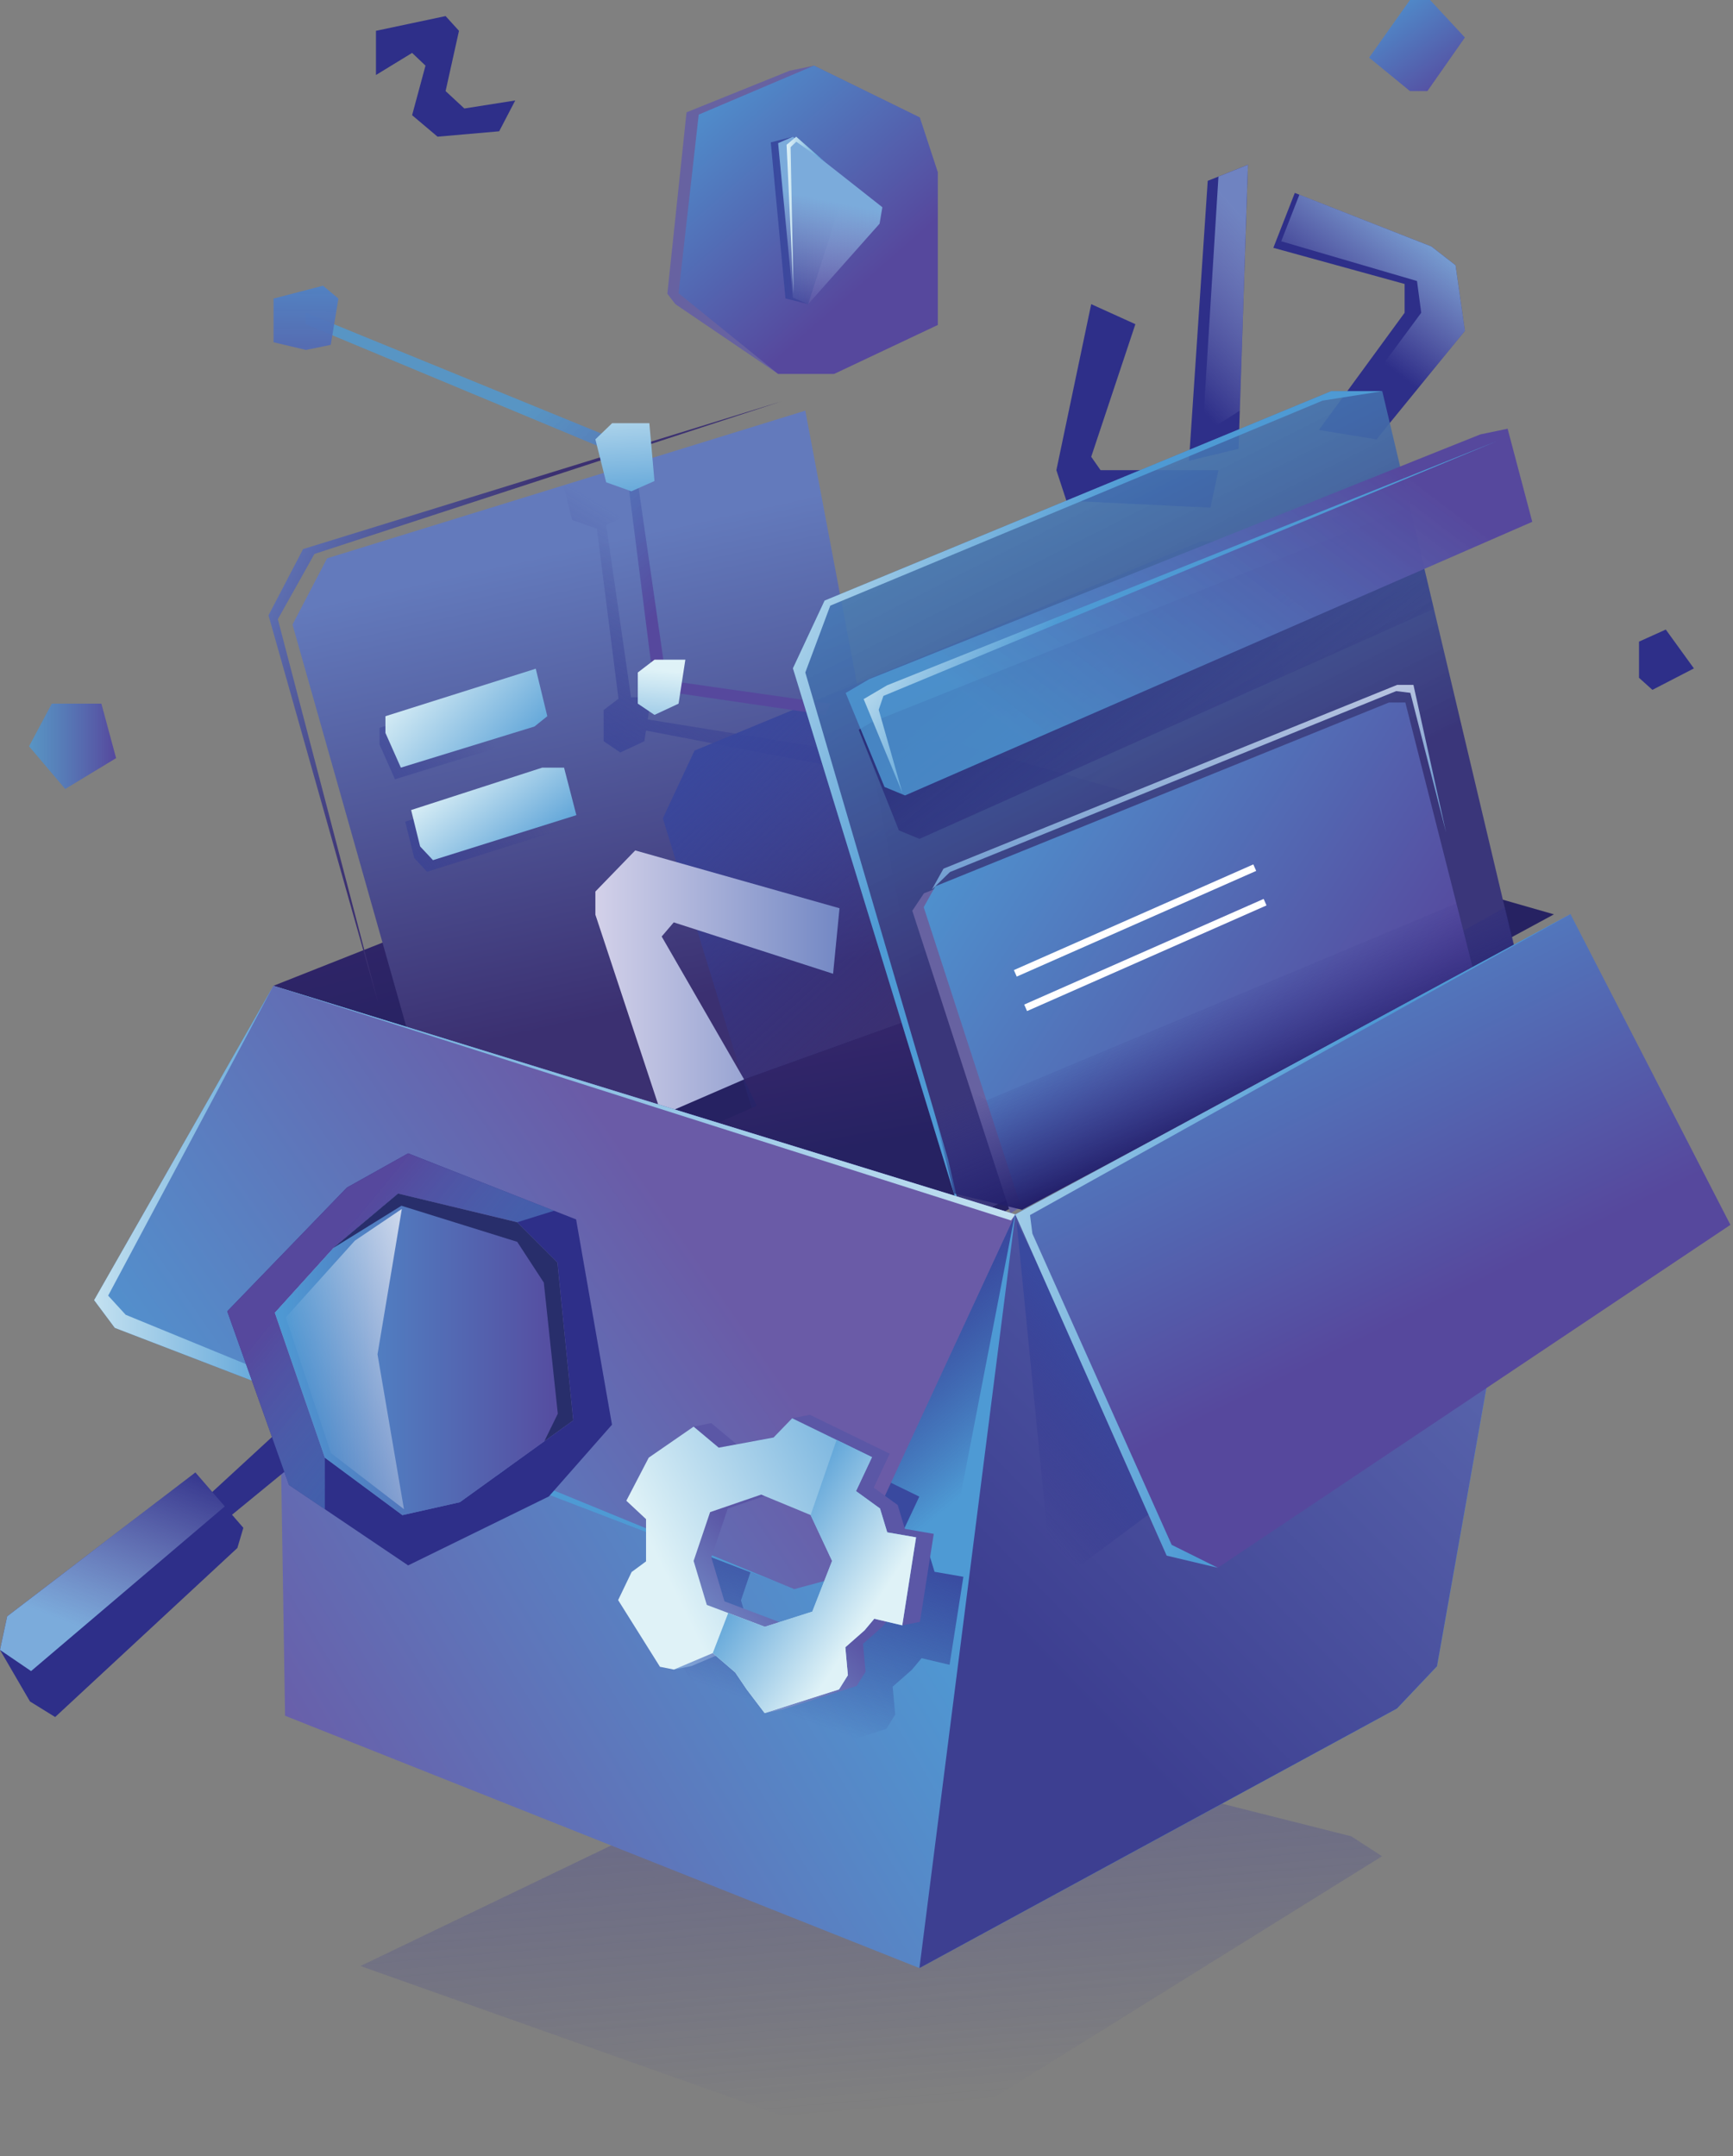 <svg xmlns="http://www.w3.org/2000/svg" xmlns:xlink="http://www.w3.org/1999/xlink" width="426" height="530" fill="none"><rect width="100%" height="100%" fill="#808080" stroke="none"/><path opacity=".34" d="M88.61 483.251l129.047 45.759 8.939-2.374 113.124-70.368-7.56-4.906-116.275-29.313L88.61 483.251z" fill="url(#A)"/><path d="M381.983 224.747l-136.476 73.807L67.21 242.311l148.671-58.828 17.258-1.397 148.845 42.661z" fill="url(#B)"/><path d="M226.115 249.835L110.852 291.16l-38.95-137.636 8.502-16.289 58.077-17.93 1.038-.323 4.749-1.467 7.132-2.2 46.554-14.377 28.161 148.897z" fill="url(#C)"/><path style="mix-blend-mode:multiply" d="M200.873 183.579l1.283 4.313-43.359-8.32-.402 2.619-5.909 2.768-4.103-2.768v-7.655l3.649-2.794-5.308-41.761-6.11-2.191-2.13-8.485 1.038-.323 4.749-1.467 7.132-2.2 1.083 12.16-3.475 1.546 6.102 42.372h4.95l-.838 5.447 41.648 6.739z" fill="url(#D)"/><path d="M93.002 246.658l-24.704-94.461 8.991-16.036 114.774-37.493-117.559 36.297-8.502 16.281 27 95.412z" fill="url(#E)"/><path style="mix-blend-mode:multiply" d="M340.897 272.523L204.605 336.99 162.94 201.143l7.786-16.647 124.534-51.469h12.553l6.739 28.423 5.953 25.097 20.392 85.976z" fill="url(#F)"/><path d="M182.916 265.321l38.959-13.967 14.63 43.586-61.044-18.489 10.562-4.653-3.107-6.477z" fill="url(#G)"/><path d="M75.207 79.708l78.408 32.692 7.263 57.169 3.16-.629-8.529-59.229L75.207 76.88v2.828z" fill="url(#H)"/><path d="M163.794 167.22l40.295 5.735-1.109 2.768-42.102-6.155 2.916-2.348z" fill="url(#I)"/><path d="M160.884 162.157h7.586l-1.667 10.798-5.919 2.768-4.103-2.768V165.3l4.103-3.143z" fill="url(#J)"/><path d="M146.354 107.991l4.111-3.963h9.157l1.257 14.212-5.682 2.523-6.19-2.209-2.653-10.563z" fill="url(#K)"/><path d="M67.244 73.388l12.16-3.16 3.789 3.16-1.894 11.374-6.084 1.257-7.97-1.894v-6.416-4.321z" fill="url(#L)"/><path d="M146.354 219.143l9.794-10.109 50.22 14.212-1.58 16.105-39.168-12.631-2.968 3.474 20.26 35.127-20.26 8.773-16.298-49.268v-5.683z" fill="url(#M)"/><path style="mix-blend-mode:multiply" d="M93.302 178.9l36.952-11.68 2.846 11.68-3.161 2.532-32.848 10.108-3.789-8.528V178.9z" fill="url(#N)"/><path style="mix-blend-mode:multiply" d="M99.611 201.963l2.217 8.948 3.151 3.37 35.249-11.061-3.029-11.679h-5.368l-32.22 10.422z" fill="url(#O)"/><path d="M94.748 176.046l36.952-11.68 2.837 11.68-3.152 2.531-32.848 10.109-3.789-8.529v-4.111z" fill="url(#P)"/><path d="M101.063 199.109l2.209 8.948 3.16 3.369 35.249-11.06-3.029-11.68h-5.369l-32.22 10.423z" fill="url(#Q)"/><path d="M268.236 74.759l10.859 4.923-10.859 32.596 2.304 3.291h28.973l-1.981 9.218-35.398-1.728-2.462-7.49 8.564-40.81zM296.88 44.45l9.882-3.954-2.305 69.809-12.186 2.959 4.609-68.814zm21.403 2.968l-5.273 13.496 32.264 8.886v7.08l-21.064 28.807 14.15 2.304 21.737-26.668-2.305-16.132-5.927-4.609-33.582-13.164z" fill="#2e2f89"/><path d="M372.868 235.65l-136.292 64.467-41.665-135.847 7.787-16.647 124.533-51.469h12.553l6.739 28.423 5.954 25.097 20.391 85.976z" fill="url(#R)"/><path d="M236.576 300.117L194.911 164.27l7.787-16.647 124.533-51.469h12.553l-14.683 2.322-121.007 50.395-6.136 16.429 35.135 119.811 3.483 15.006z" fill="url(#S)"/><path style="mix-blend-mode:multiply" d="M352.478 149.674l-126.463 56.523-5.046-2.086-9.881-24.731 2.968-1.754 132.468-53.049 5.954 25.097z" fill="url(#T)"/><path d="M227.111 219.588l-2.854 4.278 24.137 74.365 107.109-66.5-12.858-58.19-4.007.872-111.527 45.175z" fill="#6762a1"/><path d="M229.93 217.842l-2.863 5.15 24.145 74.366 110.776-59.639-16.533-65.052h-4.007L229.93 217.842z" fill="url(#U)"/><path style="mix-blend-mode:multiply" d="M229.529 272.959l9.061-4.949 3.893 2.47 115.516-48.457 1.772 6.722 10.231-5.753 2.348 9.926-121.138 64.44-16.708-3.98-4.975-20.419z" fill="url(#V)"/><path d="M386.059 224.703l-32.813 184.862-9.838 10.388-117.393 63.804-155.942-62.031L67.21 242.31l182.375 56.2 136.475-73.807z" fill="url(#W)"/><path style="mix-blend-mode:multiply" d="M214.17 374.552l16.315 4.182 4.61-5.788 14.377-74.392-35.302 75.998z" fill="url(#X)"/><path style="mix-blend-mode:multiply" d="M229.725 386.345l-1.772-5.857-5.901-4.277 3.928-8.346-8.694-4.233-10.929-5.325-4.566 4.722-13.487 2.506-6.171-5.168-11.034 7.621-5.509 10.588 4.845 4.522v10.388l-3.544 2.61-3.317 6.905 10.283 16.394 3.413.681 9.568-4.051 5.525 4.758 2.82 4.173 4.408 5.813 18.28-5.813 2.182-3.492-.629-6.87 4.714-4.147 2.401-2.863 6.879 1.624 3.395-21.632-7.088-1.231zm-18.41 19.484l-11.671 3.737-8.992-3.396-5.272-1.99-3.239-10.807 4.051-11.995 12.561-4.312 12.152 5.028 5.272 11.279-4.862 12.456z" fill="url(#Y)"/><path d="M207.882 170.337l9.542 23.098 5.054 2.086 154.178-67.26-6.058-22.88-6.713 1.397-150.25 60.172-5.753 3.387z" fill="url(#Z)"/><path d="M386.054 224.703L353.24 409.565l-9.838 10.388-117.393 63.804 23.57-185.247 136.475-73.807z" fill="url(#a)"/><path style="mix-blend-mode:multiply" d="M249.906 300.344l7.752 78.599 7.673 5.962 19.458-14.482-34.883-70.079z" fill="url(#b)"/><path d="M249.579 298.51l37.204 83.863 12.58 2.986 126-84.291-39.309-76.365-136.475 73.807z" fill="url(#c)"/><path d="M67.206 242.311L23.14 319.574l5.08 6.809 167.028 64.222 13.321-3.596 41.011-88.507-182.374-56.191z" fill="url(#d)"/><path d="M200.088 16.132l-5.988 1.257-25.342 10.222-4.714 44.59 1.965 2.558 25.271 17.153 34.839-63.026-26.031-12.754z" fill="#6762a1"/><path d="M200.085 16.132L171.758 28.17 166.8 72.079l24.477 19.833h13.766l25.49-12.038V42.338l-4.417-13.452-26.031-12.754z" fill="url(#e)"/><path style="mix-blend-mode:multiply" d="M194.907 33.6l-5.438 1.397 3.614 38.366 5.578 1.397 9.794-30.483L194.907 33.6z" fill="url(#f)"/><path d="M191.276 35.188l3.631 37.973 3.754 1.598 17.555-19.781.681-4.042-21.99-17.337-3.631 1.589z" fill="url(#g)"/><path d="M346.591 0l-10.039 14.159 10.039 8.232h4.286l9.218-13.173L351.532 0h-4.941z" fill="url(#h)"/><path d="M402.896 157.714l6.582-2.968 6.913 9.55-10.204 5.273-3.291-2.968v-8.887z" fill="#2e2f89"/><path d="M12.736 172.956h12.186l3.614 13.399-12.509 7.577L7.14 183.44l5.596-10.484z" fill="url(#i)"/><path d="M92.416 7.577v10.859l8.886-5.43 3.291 3.125-3.291 12.186 6.259 5.281 15.146-1.327 3.945-7.577-12.509 1.973-4.609-4.277 3.291-14.814-3.291-3.623-17.118 3.623z" fill="#2e2f89"/><path d="M67.206 242.311l-40.618 76.155 4.304 4.705 164.357 67.434L28.22 326.383l-5.08-6.809 44.066-77.263z" fill="url(#j)"/><path d="M386.054 224.703l-132.861 73.964.585 4.548 34.236 76.505 11.349 5.639-12.579-2.986-37.205-83.872 136.475-73.798z" fill="url(#k)"/><path d="M67.21 242.311l182.375 56.191-1.056 1.484L67.21 242.311z" fill="url(#l)"/><path d="M368.305 108.279l-150.251 60.172-5.752 3.387 9.541 23.089-5.84-20.47 1.152-3.396 151.15-62.782z" fill="url(#m)"/><path opacity=".95" d="M306.761 40.496l-7.245 2.898-3.937 63.384 9.183-5.84 1.999-60.442z" fill="url(#n)"/><path d="M314.94 59.308l33.381 9.768 1.039 7.804-17.773 24.058 10.048 3.038 18.462-22.653-2.304-16.132-5.927-4.609-32.456-12.727-4.47 11.453z" fill="url(#o)"/><g fill="#2e2f89"><path d="M73.072 347.491l-22.094 20.34 4.714 5.595 22.688-18.602-5.308-7.333z"/><path d="M48.029 361.93l11.793 13.609-1.475 4.958-44.791 41.552-6.189-3.832L0 405.55l1.763-8.258 46.266-35.362zm93.588-62.198l-5.421-2.13-35.869-14.106-15.05 8.406-29.409 30.413 15.172 42.696 8.817 5.953 20.471 13.81 34.586-16.944 15.521-17.642-8.817-50.456zm-28.589 69.512l-14.115 3.178-19.056-14.115-12.343-35.643 14.369-15.878 15.975-13.409 29.288 7.054 9.881 9.89 3.885 38.811-27.882 20.112z"/></g><path d="M127.147 300.431L79.86 358.307l-12.343-35.642 14.369-15.879 15.975-13.409 29.287 7.054z" fill="url(#p)"/><path d="M140.913 349.132l-27.882 20.113-14.115 3.177-19.056-14.115-12.343-35.642 14.369-15.879 15.975-13.409 29.287 7.054 9.882 9.89 3.884 38.811z" fill="url(#q)"/><path d="M136.196 297.602l-9.052 2.829-29.288-7.054-15.975 13.409-14.369 15.878 12.343 35.643v12.657l-8.817-5.953-15.172-42.696 29.409-30.413 15.05-8.406 35.869 14.106z" fill="url(#r)"/><path d="M98.674 296.372l28.467 8.869 6.538 10.021 3.44 32.229-3.309 6.756 7.097-5.115-3.884-38.811-9.882-9.89-29.287-7.054-15.975 13.409 16.795-10.414z" fill="#282e6b"/><path opacity=".76" d="M98.779 297.157l-11.549 7.796-16.979 18.855 11.086 33.355 17.965 13.801-6.503-38.069 5.98-35.738z" fill="url(#s)"/><path d="M163.145 372.536v10.379l-3.544 2.619-3.318 6.905 9.35 17.939 4.347-.865 9.567-4.05 5.535 4.757 2.88 10.851 4.348-.864 18.279-5.805 2.182-3.492-.628-6.87 4.714-4.146 2.4-2.864 2.532 2.488 4.347-.864 3.396-21.631-7.088-1.231-1.773-5.858-5.892-4.277 3.928-8.345-19.632-9.559-4.347.864-.219 3.85-13.486 2.505-6.172-5.168-4.347.865-12.204 17.354 4.845 4.521v-.008zm15.756-1.72l12.562-4.312 12.151 5.028 5.273 11.269-4.863 12.457-11.671 3.736-14.264-5.386-3.238-10.815 4.05-11.994v.017z" fill="url(#t)"/><path d="M218.097 376.647l-1.772-5.857-5.901-4.278 3.928-8.345-8.694-4.234-10.929-5.325-4.566 4.723-13.487 2.505-6.171-5.167-11.034 7.62-5.508 10.589 4.844 4.522v10.388l-3.544 2.61-3.317 6.905 10.283 16.394 3.413.681 9.568-4.051 5.526 4.758 2.819 4.172 4.409 5.814 18.279-5.814 2.182-3.491-.628-6.87 4.714-4.147 2.4-2.863 6.879 1.623 3.396-21.631-7.089-1.231zm-18.419 19.484l-11.671 3.736-8.991-3.395-5.273-1.991-3.238-10.807 4.05-11.994 12.562-4.312 12.151 5.028 5.273 11.278-4.863 12.457z" fill="url(#u)"/><path d="M225.184 377.878l-3.395 21.631-6.879-1.623-2.401 2.863-4.714 4.146.629 6.87-2.182 3.492-18.28 5.814-4.408-5.814-2.82-4.173-5.526-4.757 3.807-9.856 8.991 3.396 11.671-3.736 4.862-12.457-5.272-11.278 6.39-18.463 8.694 4.234-3.928 8.345 5.901 4.278 1.772 5.857 7.088 1.231z" fill="url(#v)"/><path d="M55.257 370.274L7.638 410.753 0 405.55l1.763-8.258 46.266-35.363 7.228 8.345z" fill="url(#w)"/><path opacity=".88" d="M229.058 218.671l4.452-4.321 109.693-44.476 3.484.428 8.79 34.367-8.031-36.323h-4.007l-111.518 45.175-2.863 5.15z" fill="url(#x)"/><path d="M249.579 239.246l58.862-25.978m-56.325 34.455l58.862-25.97" stroke="#fff" stroke-width="1.746" stroke-miterlimit="10"/><path d="M195.056 72.149l-1.693-36.567 2.357-1.982 7.158 6.285-7.132-5.054-1.397 1.336.707 35.983z" fill="url(#y)"/><defs><linearGradient id="A" x1="211.293" y1="436.033" x2="218.294" y2="518.282" xlink:href="#z"><stop stop-color="#3d3d98"/><stop offset="1" stop-color="#2e2f89" stop-opacity="0"/></linearGradient><linearGradient id="B" x1="209.665" y1="176.412" x2="222.82" y2="226.737" xlink:href="#z"><stop stop-color="#36276c"/><stop offset="1" stop-color="#262262"/></linearGradient><linearGradient id="C" x1="136.787" y1="135.567" x2="161.648" y2="246.911" xlink:href="#z"><stop stop-color="#637abc"/><stop offset="1" stop-color="#3b3071"/></linearGradient><linearGradient id="D" x1="136.607" y1="209.575" x2="177.548" y2="141.591" xlink:href="#z"><stop stop-color="#39499f"/><stop offset="1" stop-color="#2e2f89" stop-opacity="0"/></linearGradient><linearGradient id="E" x1="64.326" y1="133.918" x2="114.931" y2="158.989" xlink:href="#z"><stop stop-color="#637abc"/><stop offset="1" stop-color="#3b3071"/></linearGradient><linearGradient id="F" x1="188.962" y1="161.153" x2="250.696" y2="228.955" xlink:href="#z"><stop stop-color="#39499f"/><stop offset="1" stop-color="#2e2f89" stop-opacity="0"/></linearGradient><linearGradient id="G" x1="199.711" y1="250.141" x2="205.507" y2="282.998" xlink:href="#z"><stop stop-color="#36276c"/><stop offset="1" stop-color="#262262"/></linearGradient><linearGradient id="H" x1="125" y1="104.997" x2="165.024" y2="147.71" xlink:href="#z"><stop stop-color="#4e9ad4" stop-opacity=".8"/><stop offset="1" stop-color="#56489d"/></linearGradient><linearGradient id="I" x1="122.556" y1="107.293" x2="162.572" y2="150.006" xlink:href="#z"><stop stop-color="#4e9ad4" stop-opacity=".8"/><stop offset="1" stop-color="#56489d"/></linearGradient><linearGradient id="J" x1="162.525" y1="164.75" x2="159.968" y2="191.209" xlink:href="#z"><stop stop-color="#dff2f7"/><stop offset="1" stop-color="#4e9ad4"/></linearGradient><linearGradient id="K" x1="152.054" y1="90.411" x2="154.612" y2="127.528" xlink:href="#z"><stop stop-color="#dff2f7"/><stop offset="1" stop-color="#4e9ad4"/></linearGradient><linearGradient id="L" x1="75.432" y1="53.66" x2="74.838" y2="109.222" xlink:href="#z"><stop stop-color="#4e9ad4"/><stop offset="1" stop-color="#56489d" stop-opacity=".9"/></linearGradient><linearGradient id="M" x1="146.354" y1="241.56" x2="206.368" y2="241.56" xlink:href="#z"><stop stop-color="#d3d1e9"/><stop offset="1" stop-color="#7388c4"/></linearGradient><linearGradient id="N" x1="72.483" y1="206.983" x2="117.133" y2="176.386" xlink:href="#z"><stop stop-color="#39499f"/><stop offset="1" stop-color="#2e2f89" stop-opacity="0"/></linearGradient><linearGradient id="O" x1="85.591" y1="226.118" x2="130.242" y2="195.521" xlink:href="#z"><stop stop-color="#39499f"/><stop offset="1" stop-color="#2e2f89" stop-opacity="0"/></linearGradient><linearGradient id="P" x1="101.496" y1="163.955" x2="130.259" y2="190.502" xlink:href="#z"><stop stop-color="#dff2f7"/><stop offset="1" stop-color="#4e9ad4"/></linearGradient><linearGradient id="Q" x1="112.603" y1="187.682" x2="132.515" y2="213.128" xlink:href="#z"><stop stop-color="#dff2f7"/><stop offset="1" stop-color="#4e9ad4"/></linearGradient><linearGradient id="R" x1="227.638" y1="78.696" x2="294.671" y2="210.946" xlink:href="#z"><stop stop-color="#4ca0d8" stop-opacity=".8"/><stop offset="1" stop-color="#3a367a"/></linearGradient><linearGradient id="S" x1="171.586" y1="131.508" x2="247.034" y2="174.623" xlink:href="#z"><stop stop-color="#dff2f7"/><stop offset="1" stop-color="#4e9ad4"/></linearGradient><linearGradient id="T" x1="248.895" y1="121.382" x2="313.571" y2="201.099" xlink:href="#z"><stop stop-color="#211d67"/><stop offset="1" stop-color="#2e2f89" stop-opacity="0"/></linearGradient><linearGradient id="U" x1="228.891" y1="189.367" x2="340.051" y2="262.432" xlink:href="#z"><stop stop-color="#4e9ad4"/><stop offset="1" stop-color="#56489d"/></linearGradient><linearGradient id="V" x1="308.852" y1="274.068" x2="296.666" y2="244.737" xlink:href="#z"><stop stop-color="#211d67"/><stop offset="1" stop-color="#2e2f89" stop-opacity="0"/></linearGradient><linearGradient id="W" x1="199.084" y1="334.884" x2="53.436" y2="422.636" xlink:href="#z"><stop stop-color="#4e9ad4"/><stop offset=".98" stop-color="#6a5ba7"/></linearGradient><linearGradient id="X" x1="222.07" y1="324.795" x2="249" y2="357.259" xlink:href="#z"><stop stop-color="#39499f"/><stop offset="1" stop-color="#2e2f89" stop-opacity="0"/></linearGradient><linearGradient id="Y" x1="206.522" y1="374.159" x2="190.172" y2="420.154" xlink:href="#z"><stop stop-color="#39499f"/><stop offset="1" stop-color="#2e2f89" stop-opacity="0"/></linearGradient><linearGradient id="Z" x1="261.42" y1="189.664" x2="328.042" y2="102.501" xlink:href="#z"><stop stop-color="#4e9ad4" stop-opacity=".8"/><stop offset="1" stop-color="#56489d"/></linearGradient><linearGradient id="a" x1="450.818" y1="208.615" x2="251.255" y2="403.376" xlink:href="#z"><stop stop-color="#7f86c1"/><stop offset=".39" stop-color="#606fb4"/><stop offset="1" stop-color="#3d3f91"/></linearGradient><linearGradient id="b" x1="270.796" y1="332.494" x2="240.924" y2="357.521" xlink:href="#z"><stop stop-color="#39499f"/><stop offset="1" stop-color="#2e2f89" stop-opacity="0"/></linearGradient><linearGradient id="c" x1="291.052" y1="210.239" x2="347.06" y2="323.502" xlink:href="#z"><stop stop-color="#4e9ad4"/><stop offset="1" stop-color="#56489d"/></linearGradient><linearGradient id="d" x1="38.669" y1="382.828" x2="166.267" y2="295.158" xlink:href="#z"><stop stop-color="#4e9ad4"/><stop offset=".98" stop-color="#6a5ba7"/></linearGradient><linearGradient id="e" x1="166.756" y1="16.699" x2="212.961" y2="69.242" xlink:href="#z"><stop stop-color="#4e9ad4"/><stop offset="1" stop-color="#56489d"/></linearGradient><linearGradient id="f" x1="189.469" y1="54.184" x2="208.455" y2="54.184" xlink:href="#z"><stop stop-color="#39499f"/><stop offset="1" stop-color="#2e2f89" stop-opacity="0"/></linearGradient><linearGradient id="g" x1="197.518" y1="77.02" x2="202.947" y2="49.164" xlink:href="#z"><stop stop-color="#a6add8" stop-opacity="0"/><stop offset="1" stop-color="#7babdb"/></linearGradient><linearGradient id="h" x1="338.028" y1="-2.724" x2="356.726" y2="23.447" xlink:href="#z"><stop stop-color="#4e9ad4"/><stop offset="1" stop-color="#56489d"/></linearGradient><linearGradient id="i" x1="7.14" y1="183.44" x2="28.536" y2="183.44" xlink:href="#z"><stop stop-color="#4e9ad4" stop-opacity=".8"/><stop offset="1" stop-color="#56489d"/></linearGradient><linearGradient id="j" x1="11.05" y1="314.389" x2="74.399" y2="315.48" xlink:href="#z"><stop stop-color="#dff2f7"/><stop offset="1" stop-color="#4e9ad4"/></linearGradient><linearGradient id="k" x1="206.805" y1="261.253" x2="320.592" y2="298.379" xlink:href="#z"><stop stop-color="#dff2f7"/><stop offset="1" stop-color="#4e9ad4"/></linearGradient><linearGradient id="l" x1="177.278" y1="239.107" x2="140.283" y2="300.44" xlink:href="#z"><stop stop-color="#dff2f7"/><stop offset="1" stop-color="#4e9ad4"/></linearGradient><linearGradient id="m" x1="239.179" y1="112.225" x2="272.229" y2="135.506" xlink:href="#z"><stop stop-color="#dff2f7"/><stop offset="1" stop-color="#4e9ad4"/></linearGradient><linearGradient id="n" x1="284.213" y1="88.429" x2="313.369" y2="61.979" xlink:href="#z"><stop stop-color="#a6add8" stop-opacity="0"/><stop offset="1" stop-color="#7388c4"/></linearGradient><linearGradient id="o" x1="327.973" y1="79.83" x2="348.976" y2="52.656" xlink:href="#z"><stop stop-color="#a6add8" stop-opacity="0"/><stop offset="1" stop-color="#7babdb"/></linearGradient><linearGradient id="p" x1="98.026" y1="293.386" x2="95.52" y2="358.9" xlink:href="#z"><stop stop-color="#f392bd"/><stop offset="1" stop-color="#7babdb"/></linearGradient><linearGradient id="q" x1="67.516" y1="332.895" x2="140.913" y2="332.895" xlink:href="#z"><stop stop-color="#4e9ad4"/><stop offset="1" stop-color="#56489d"/></linearGradient><linearGradient id="r" x1="121.644" y1="346.033" x2="77.892" y2="310.304" xlink:href="#z"><stop stop-color="#4e9ad4" stop-opacity=".4"/><stop offset="1" stop-color="#56489d"/></linearGradient><linearGradient id="s" x1="111.061" y1="330.373" x2="74.127" y2="341.703" xlink:href="#z"><stop stop-color="#fff"/><stop offset="1" stop-color="#fff" stop-opacity="0"/></linearGradient><linearGradient id="t" x1="153.088" y1="422.293" x2="189.508" y2="383.936" xlink:href="#z"><stop stop-color="#93d0f2"/><stop offset="1" stop-color="#5b57a6"/></linearGradient><linearGradient id="u" x1="166.873" y1="393.574" x2="237.267" y2="358.831" xlink:href="#z"><stop stop-color="#dff2f7"/><stop offset="1" stop-color="#4e9ad4"/></linearGradient><linearGradient id="v" x1="213.181" y1="397.458" x2="183.72" y2="378.244" xlink:href="#z"><stop stop-color="#dff2f7"/><stop offset="1" stop-color="#4e9ad4"/></linearGradient><linearGradient id="w" x1="39.736" y1="355.103" x2="21.824" y2="400.888" xlink:href="#z"><stop stop-color="#a6add8" stop-opacity="0"/><stop offset="1" stop-color="#7babdb"/></linearGradient><linearGradient id="x" x1="284.568" y1="167.299" x2="291.141" y2="205.202" xlink:href="#z"><stop stop-color="#e6e6f3"/><stop offset="1" stop-color="#7babdb"/></linearGradient><linearGradient id="y" x1="193.363" y1="52.874" x2="202.878" y2="52.874" xlink:href="#z"><stop stop-color="#dff2f7"/><stop offset="1" stop-color="#4e9ad4"/></linearGradient><linearGradient id="z" gradientUnits="userSpaceOnUse"/></defs></svg>